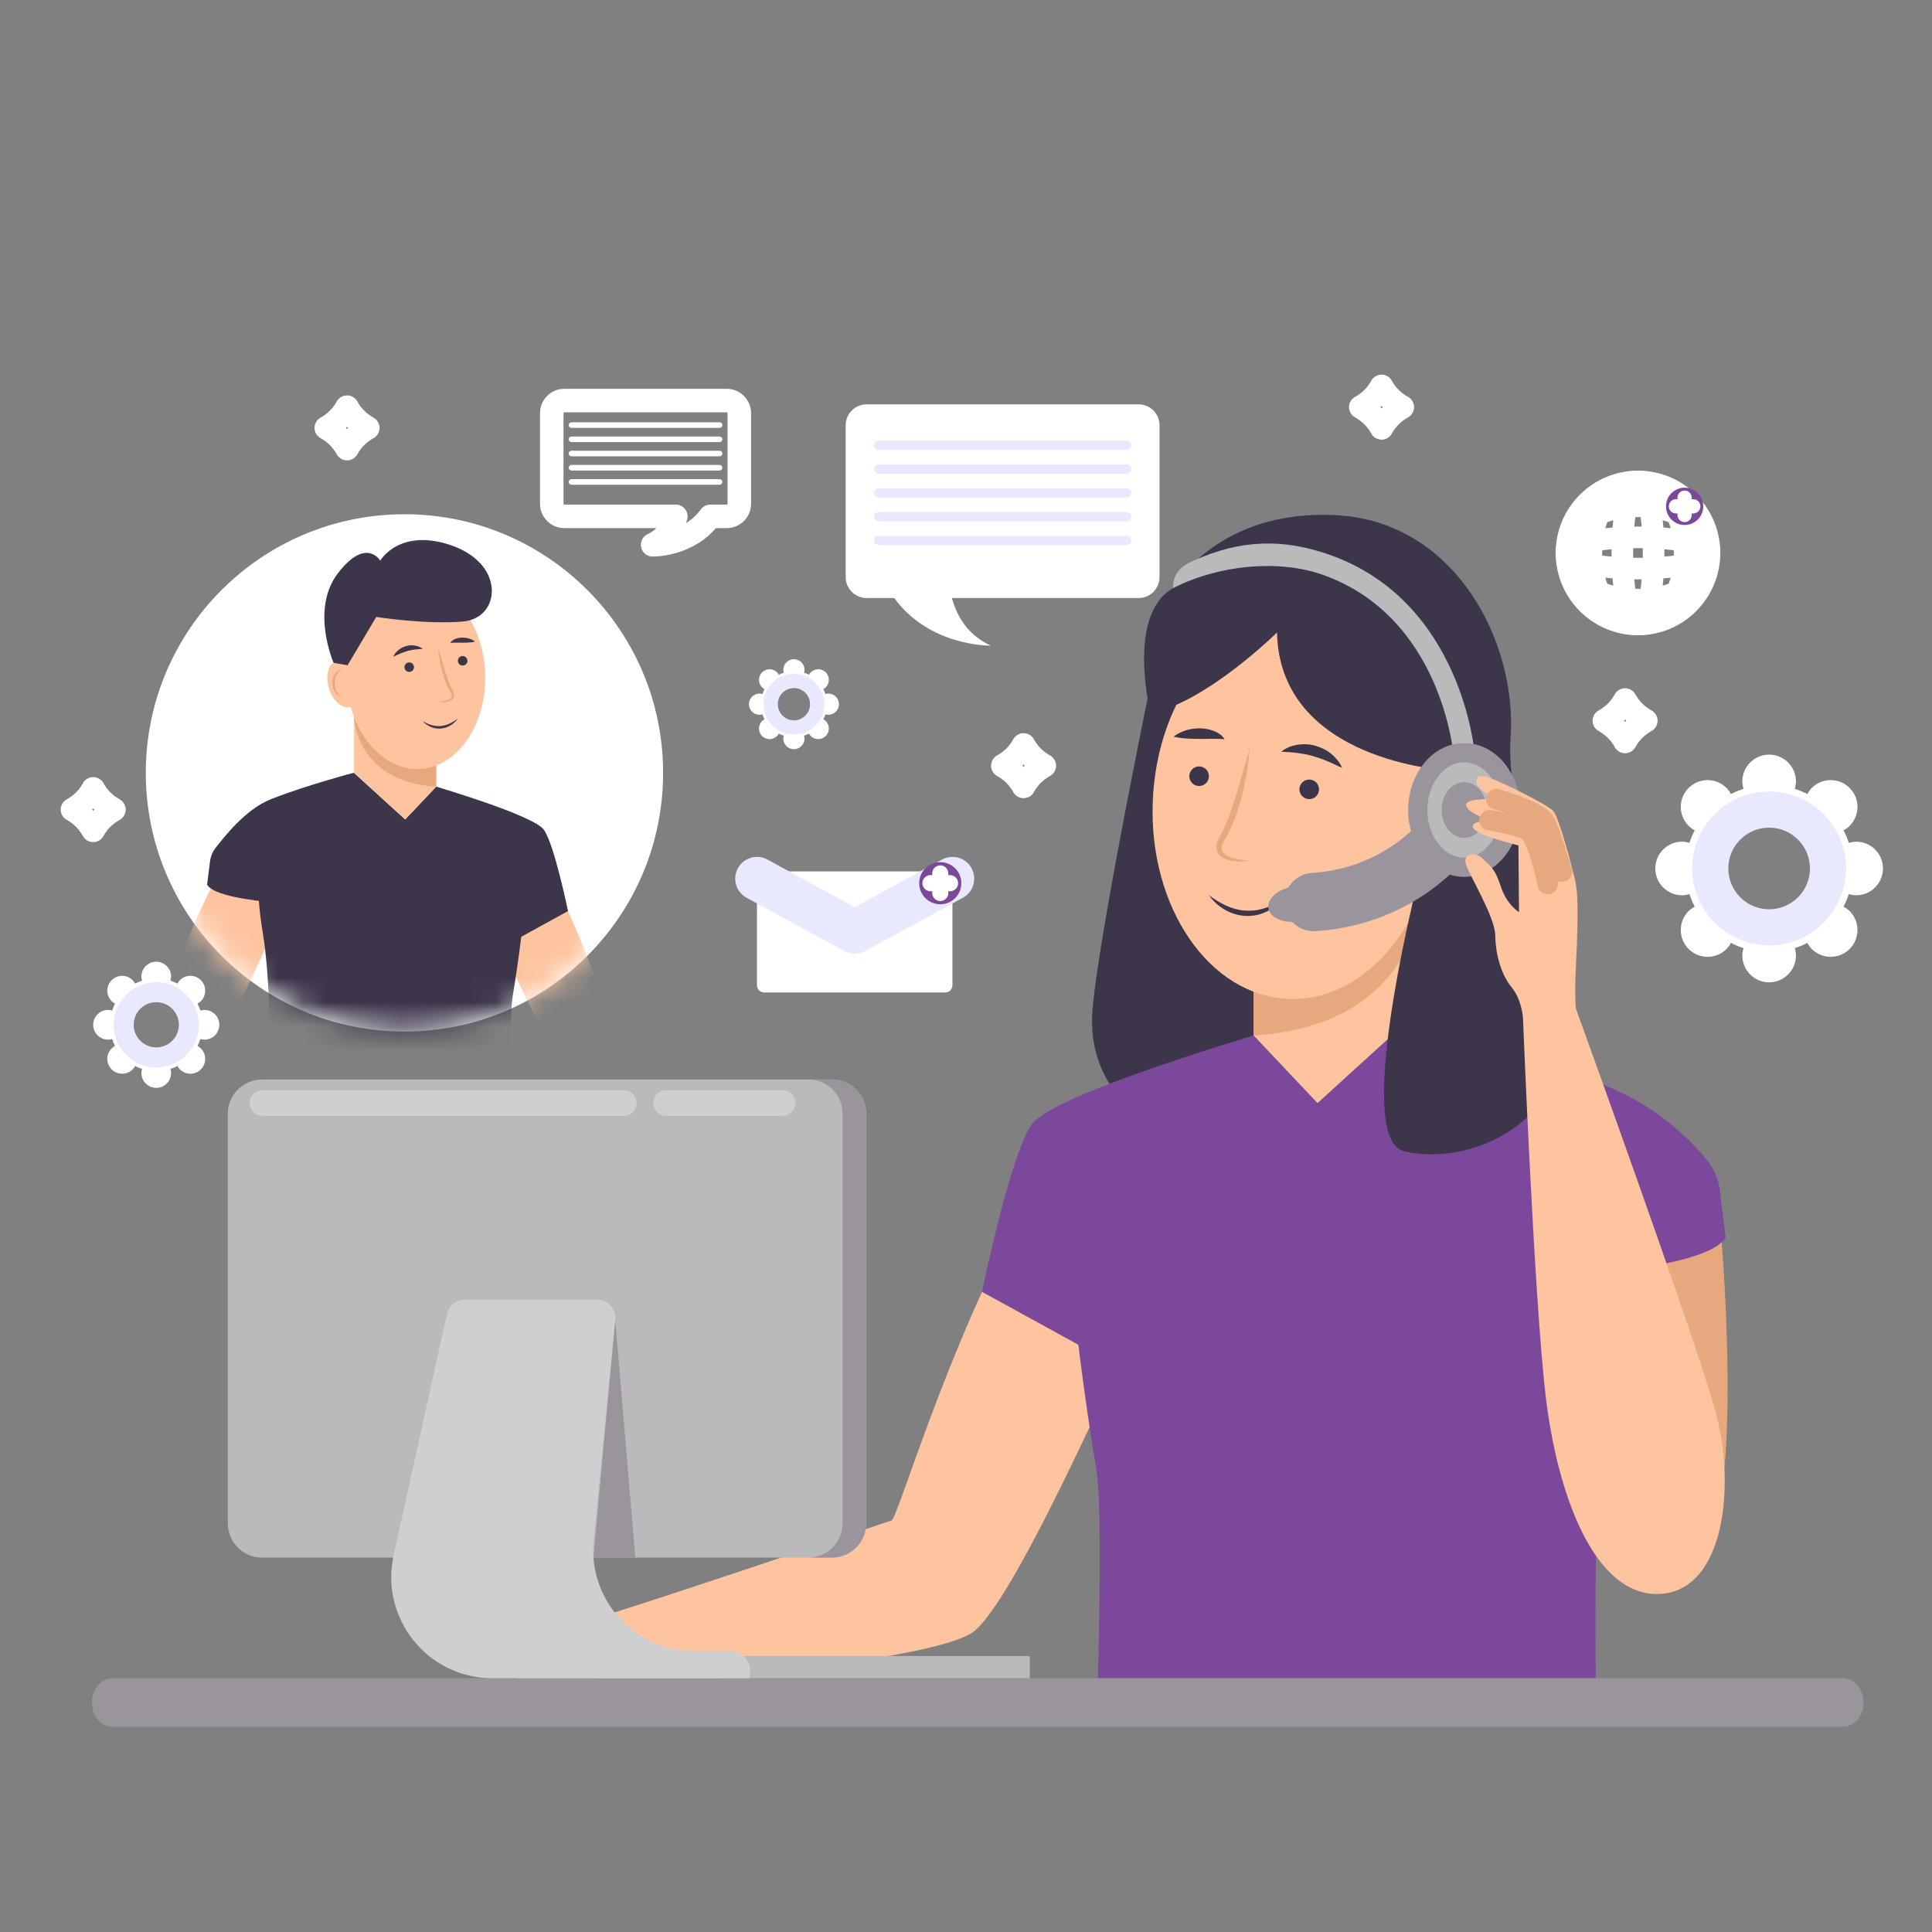 <svg width="80" height="80" viewBox="0 0 80 80" fill="none" xmlns="http://www.w3.org/2000/svg">
<rect x="0" y="0" width="80" height="80" fill="#808080" stroke="none"/>
<path d="M42.368 50.081C39.167 55.883 37.175 62.89 36.91 62.965C36.55 63.066 27.84 66.056 23.609 67.343L24.983 69.885C30.43 69.5 39.09 68.603 40.358 67.53C42.323 65.868 47.129 54.544 48.512 51.799C46.301 51.528 44.301 51.258 42.368 50.081Z" fill="#FDC49F"/>
<path d="M65.234 49.385C67.403 55.969 70.004 63.239 70.804 62.872C71.788 62.421 71.692 54.508 71.038 48.72C69.161 49.132 67.209 49.316 65.234 49.385Z" fill="#E8A87E"/>
<path d="M47.846 27.324C47.846 27.324 45.54 38.401 45.242 41.756C44.943 45.11 47.529 47.421 51.257 47.272C54.984 47.123 52.673 36.847 51.257 33.972C49.84 31.096 47.846 27.324 47.846 27.324Z" fill="#3D354A"/>
<path d="M45.462 69.491H66.076C66.027 64.689 66.115 58.923 66.688 55.458C67.806 48.693 66.52 45.954 64.34 44.165C62.159 42.376 58.917 41.705 58.917 41.705L54.556 45.674L51.91 42.879C51.91 42.879 45.554 45.283 44.436 46.066C43.318 46.849 44.939 58.254 45.387 60.77C45.596 61.951 45.56 65.771 45.462 69.491Z" fill="#7C489B"/>
<path d="M71.213 49.278C71.158 48.833 70.983 48.411 70.701 48.061C70.047 47.248 68.642 45.8 66.39 44.917C63.126 43.639 58.917 41.705 58.917 41.705L59.695 53.035C59.695 53.035 70.334 53.036 71.456 51.247L71.213 49.278Z" fill="#7C489B"/>
<path d="M51.91 40.467V42.879L54.556 45.674L58.916 41.705V35.647C58.916 35.647 58.77 39.006 51.91 40.467Z" fill="#FDC49F"/>
<path d="M51.91 40.467C51.91 40.467 55.338 41.359 58.916 36.807C58.916 36.807 58.916 42.434 51.91 42.879V40.467Z" fill="#E8A87E"/>
<path d="M59.578 33.643C59.742 29.256 57.224 25.601 53.953 25.478C50.682 25.356 47.897 28.812 47.733 33.198C47.568 37.584 50.086 41.24 53.357 41.362C56.628 41.485 59.413 38.029 59.578 33.643Z" fill="#FDC49F"/>
<path d="M59.472 32.521C59.687 32.437 59.783 32.239 60.064 32.206C62.06 31.974 61.225 36.517 59.109 36.087C59.109 36.087 58.669 32.837 59.472 32.521Z" fill="#FDC49F"/>
<path d="M59.889 32.924C60.013 32.893 60.148 32.925 60.266 32.985C60.382 33.05 60.481 33.143 60.558 33.252C60.638 33.358 60.688 33.491 60.718 33.617C60.748 33.745 60.759 33.875 60.762 34.005C60.762 34.135 60.746 34.264 60.721 34.392C60.689 34.518 60.649 34.644 60.584 34.759C60.519 34.874 60.434 34.979 60.33 35.06C60.22 35.134 60.097 35.184 59.972 35.194C60.086 35.139 60.187 35.075 60.264 34.987C60.342 34.898 60.398 34.797 60.444 34.691C60.528 34.475 60.564 34.24 60.562 34.005C60.559 33.77 60.536 33.532 60.426 33.334C60.316 33.139 60.144 32.949 59.889 32.924Z" fill="#E8A87E"/>
<path d="M47.643 29.542C47.643 29.542 46.616 25.472 48.573 24.354C48.573 24.354 50.409 21.056 55.361 21.335C60.314 21.615 62.83 26.647 62.55 30.56C62.271 34.474 65.458 39.226 64.843 43.14C64.228 47.053 60.37 48.227 58.134 47.668C55.897 47.109 58.916 35.647 58.916 35.647C58.916 35.647 61.025 35.88 61.62 34.255C62.215 32.629 61.344 31.058 59.949 31.9C59.949 31.9 52.99 31.545 52.878 26.19C52.878 26.19 49.983 29.055 47.643 29.542Z" fill="#3D354A"/>
<path d="M55.055 22.972C53.144 22.299 51.379 22.328 49.416 23.221C48.773 23.482 48.564 23.883 48.573 24.354C50.47 23.388 52.933 23.154 54.764 23.798C59.715 25.541 60.189 31.242 60.193 31.299C60.209 31.529 60.402 31.705 60.629 31.705C60.64 31.705 60.65 31.705 60.661 31.704C60.902 31.687 61.084 31.477 61.066 31.236C61.062 31.173 60.555 24.909 55.055 22.972Z" fill="#BABABA"/>
<path d="M63.06 42.084L65.233 41.705C65.233 41.705 70.101 55.132 71.006 58.336C71.911 61.539 71.399 65.903 68.703 66.002C66.007 66.102 64.48 61.857 64.002 57.802C63.524 53.748 63.06 42.084 63.06 42.084Z" fill="#FDC49F"/>
<path d="M51.746 31.007C51.713 31.495 51.637 31.977 51.538 32.455C51.439 32.933 51.31 33.405 51.142 33.869C51.055 34.099 50.957 34.327 50.837 34.548L50.741 34.711C50.711 34.763 50.679 34.806 50.657 34.856C50.609 34.953 50.578 35.054 50.585 35.144C50.596 35.327 50.819 35.455 51.038 35.52C51.262 35.591 51.503 35.624 51.746 35.645C51.504 35.682 51.256 35.685 51.008 35.646C50.883 35.624 50.759 35.587 50.639 35.521C50.58 35.486 50.524 35.44 50.477 35.383C50.431 35.323 50.398 35.251 50.382 35.176C50.331 34.866 50.529 34.625 50.618 34.431C50.723 34.222 50.816 34.002 50.896 33.778C51.063 33.33 51.201 32.868 51.34 32.405L51.746 31.007Z" fill="#E8A87E"/>
<path d="M54.618 32.684C54.618 32.909 54.437 33.09 54.212 33.09C53.988 33.09 53.806 32.909 53.806 32.684C53.806 32.46 53.988 32.279 54.212 32.279C54.436 32.279 54.618 32.46 54.618 32.684Z" fill="#3D354A"/>
<path d="M49.653 32.547C49.877 32.547 50.059 32.365 50.059 32.141C50.059 31.916 49.877 31.735 49.653 31.735C49.428 31.735 49.247 31.916 49.247 32.141C49.247 32.365 49.428 32.547 49.653 32.547Z" fill="#3D354A"/>
<path d="M53.057 31.128C53.243 30.964 53.483 30.878 53.726 30.838C53.97 30.8 54.226 30.811 54.467 30.881C54.706 30.951 54.938 31.058 55.126 31.219C55.226 31.29 55.303 31.39 55.385 31.478C55.459 31.575 55.523 31.68 55.574 31.79C55.454 31.749 55.356 31.691 55.251 31.646C55.145 31.602 55.049 31.55 54.947 31.513C54.75 31.423 54.55 31.363 54.352 31.303C54.152 31.245 53.947 31.209 53.735 31.181C53.52 31.151 53.301 31.138 53.057 31.128Z" fill="#3D354A"/>
<path d="M50.707 30.613C50.511 30.59 50.342 30.595 50.172 30.594L49.667 30.597C49.499 30.595 49.328 30.595 49.151 30.581C49.063 30.578 48.974 30.569 48.882 30.556C48.79 30.543 48.697 30.532 48.599 30.501C48.756 30.376 48.929 30.297 49.11 30.24C49.291 30.188 49.478 30.156 49.669 30.159C49.86 30.158 50.054 30.189 50.238 30.258C50.418 30.328 50.604 30.433 50.707 30.613Z" fill="#3D354A"/>
<path d="M50.059 37.064C50.28 37.237 50.514 37.381 50.758 37.495C51.002 37.606 51.259 37.682 51.52 37.703C51.78 37.725 52.047 37.705 52.302 37.623C52.434 37.596 52.553 37.531 52.683 37.485C52.808 37.431 52.926 37.358 53.057 37.302C52.955 37.397 52.851 37.495 52.736 37.579C52.614 37.65 52.497 37.739 52.358 37.785C52.094 37.907 51.792 37.943 51.5 37.921C51.207 37.893 50.923 37.797 50.678 37.645C50.433 37.494 50.215 37.3 50.059 37.064Z" fill="#3D354A"/>
<path d="M59.913 34.568C59.913 34.568 58.129 37.104 54.395 37.354" stroke="#9A959C" stroke-width="2.415" stroke-miterlimit="10" stroke-linecap="round" stroke-linejoin="round"/>
<path d="M54.768 37.255C54.83 37.652 54.378 38.052 53.758 38.15C53.137 38.247 52.584 38.004 52.522 37.608C52.46 37.211 52.912 36.811 53.532 36.714C54.153 36.616 54.706 36.859 54.768 37.255Z" fill="#9A959C"/>
<path d="M60.629 36.238C61.837 36.238 62.817 35.029 62.817 33.539C62.817 32.048 61.837 30.84 60.629 30.84C59.421 30.84 58.442 32.048 58.442 33.539C58.442 35.029 59.421 36.238 60.629 36.238Z" fill="#BABABA"/>
<path d="M60.629 35.91C61.691 35.91 62.552 34.849 62.552 33.539C62.552 32.229 61.691 31.167 60.629 31.167C59.568 31.167 58.707 32.229 58.707 33.539C58.707 34.849 59.568 35.91 60.629 35.91Z" stroke="#9A959C" stroke-width="0.797" stroke-miterlimit="10"/>
<path d="M61.564 33.539C61.564 34.176 61.146 34.693 60.629 34.693C60.113 34.693 59.694 34.176 59.694 33.539C59.694 32.901 60.113 32.385 60.629 32.385C61.146 32.385 61.564 32.901 61.564 33.539Z" fill="#9A959C"/>
<path d="M62.898 37.77L62.875 35.006C62.875 35.006 61.203 34.598 61.007 34.299C60.812 34 61.678 33.964 61.678 33.964C61.678 33.964 60.764 33.67 60.706 33.349C60.648 33.027 61.958 33.091 61.958 33.091C61.958 33.091 61.166 32.692 61.142 32.421C61.118 32.15 61.261 32.085 61.617 32.185C61.973 32.286 64.131 33.323 64.34 33.608C64.549 33.892 65.064 35.718 65.241 36.545C65.418 37.373 65.262 39.664 65.232 40.536C65.203 41.408 65.289 42.243 65.289 42.243L63.093 42.434C63.093 42.434 63.074 41.461 62.604 40.897C62.133 40.332 61.926 39.467 61.914 38.718C61.901 37.968 60.84 36.23 60.696 35.782C60.553 35.333 61.112 35.258 61.374 35.538C61.635 35.818 61.877 35.876 62.131 36.671C62.384 37.465 62.898 37.77 62.898 37.77Z" fill="#FDC49F"/>
<path d="M61.678 33.964C61.678 33.964 63.02 34.17 63.332 34.433C63.645 34.695 64.049 36.319 64.087 36.606" stroke="#E8A87E" stroke-width="0.85" stroke-miterlimit="10" stroke-linecap="round" stroke-linejoin="round"/>
<path d="M61.958 33.091C61.958 33.091 63.719 33.583 63.971 34.048C64.222 34.514 64.675 36.094 64.675 36.094" stroke="#E8A87E" stroke-width="0.85" stroke-miterlimit="10" stroke-linecap="round" stroke-linejoin="round"/>
<path d="M51.91 42.879C51.91 42.879 43.625 45.315 42.73 46.544C41.835 47.775 40.664 53.493 40.664 53.493L46.287 56.582L51.91 42.879Z" fill="#7C489B"/>
<path d="M76.305 71.503H4.664C4.188 71.503 3.802 71.053 3.802 70.497C3.802 69.941 4.188 69.491 4.664 69.491H76.305C76.781 69.491 77.167 69.941 77.167 70.497C77.168 71.053 76.781 71.503 76.305 71.503Z" fill="#9A959C"/>
<path d="M42.641 68.573H21.396V69.491H42.641V68.573Z" fill="#BABABA"/>
<path d="M34.446 64.498H10.853C10.069 64.498 9.433 63.862 9.433 63.077V46.12C9.433 45.336 10.069 44.7 10.853 44.7H34.446C35.23 44.7 35.867 45.335 35.867 46.12V63.077C35.867 63.862 35.231 64.498 34.446 64.498Z" fill="#BABABA"/>
<path d="M34.446 44.7H33.469C34.254 44.7 34.89 45.335 34.89 46.12V63.077C34.89 63.862 34.254 64.498 33.469 64.498H34.446C35.23 64.498 35.867 63.862 35.867 63.077V46.12C35.866 45.336 35.23 44.7 34.446 44.7Z" fill="#9A959C"/>
<path d="M25.476 54.648L24.573 64.498H26.307L25.476 54.648Z" fill="#9A959C"/>
<path d="M24.724 53.818H19.244C18.89 53.818 18.583 54.065 18.506 54.411L16.3 64.404C15.723 67.016 17.711 69.491 20.386 69.491H31.053V69.161C31.053 68.725 30.7 68.371 30.264 68.371H28.747C26.275 68.371 24.342 66.239 24.582 63.779L25.476 54.648C25.52 54.203 25.17 53.818 24.724 53.818Z" fill="#CFCFCF"/>
<path d="M10.87 45.674H25.827" stroke="#CFCFCF" stroke-width="1.066" stroke-miterlimit="10" stroke-linecap="round" stroke-linejoin="round"/>
<path d="M27.59 45.674H32.405" stroke="#CFCFCF" stroke-width="1.066" stroke-miterlimit="10" stroke-linecap="round" stroke-linejoin="round"/>
<path d="M16.748 42.715C22.663 42.715 27.458 37.92 27.458 32.004C27.458 26.089 22.663 21.294 16.748 21.294C10.832 21.294 6.037 26.089 6.037 32.004C6.037 37.92 10.832 42.715 16.748 42.715Z" fill="white"/>
<mask id="mask0_641_23841" style="mask-type:luminance" maskUnits="userSpaceOnUse" x="6" y="21" width="22" height="22">
<path d="M16.748 42.715C22.663 42.715 27.458 37.92 27.458 32.004C27.458 26.089 22.663 21.294 16.748 21.294C10.832 21.294 6.037 26.089 6.037 32.004C6.037 37.92 10.832 42.715 16.748 42.715Z" fill="white"/>
</mask>
<g mask="url(#mask0_641_23841)">
<path d="M22.693 36.07C24.247 38.886 25.213 42.286 25.342 42.323C25.399 42.339 25.886 42.504 26.588 42.74V45.228C25.153 45.032 23.972 44.796 23.668 44.538C22.715 43.731 20.382 38.236 19.711 36.903C20.784 36.772 21.755 36.641 22.693 36.07Z" fill="#FDC49F"/>
<path d="M5.673 42.584C6.121 42.434 6.414 42.335 6.458 42.323C6.587 42.286 7.553 38.886 9.107 36.07C10.045 36.641 11.016 36.772 12.089 36.903C11.418 38.235 9.085 43.731 8.132 44.538C7.861 44.767 6.895 44.98 5.673 45.162V42.584Z" fill="#FDC49F"/>
<path d="M21.191 45.49H11.186C11.21 43.159 11.168 40.361 10.889 38.679C10.347 35.396 10.971 34.067 12.029 33.198C13.087 32.33 14.661 32.004 14.661 32.004L16.778 33.931L18.062 32.574C18.062 32.574 21.146 33.741 21.689 34.121C22.232 34.501 21.445 40.036 21.228 41.257C21.126 41.831 21.144 43.684 21.191 45.49Z" fill="#3D354A"/>
<path d="M8.694 35.68C8.721 35.464 8.806 35.259 8.942 35.089C9.26 34.695 10.141 33.514 11.235 33.086C12.819 32.466 14.662 32.004 14.662 32.004L14.284 37.504C14.284 37.504 9.12 37.504 8.576 36.635L8.694 35.68Z" fill="#3D354A"/>
<path d="M18.062 31.404V32.574L16.778 33.931L14.661 32.004V29.064C14.661 29.064 14.733 30.695 18.062 31.404Z" fill="#FDC49F"/>
<path d="M18.062 31.404C18.062 31.404 16.398 31.836 14.661 29.627C14.661 29.627 14.661 32.358 18.062 32.574V31.404Z" fill="#E8A87E"/>
<path d="M17.357 31.84C18.945 31.78 20.167 30.006 20.087 27.878C20.007 25.749 18.656 24.071 17.068 24.131C15.48 24.191 14.258 25.965 14.338 28.093C14.418 30.222 15.77 31.9 17.357 31.84Z" fill="#FDC49F"/>
<path d="M14.392 27.547C14.287 27.506 14.241 27.41 14.104 27.394C13.135 27.281 13.541 29.486 14.568 29.278C14.568 29.278 14.781 27.701 14.392 27.547Z" fill="#FDC49F"/>
<path d="M14.189 27.743C14.066 27.756 13.98 27.846 13.928 27.942C13.875 28.038 13.863 28.153 13.862 28.267C13.861 28.381 13.879 28.495 13.919 28.601C13.96 28.705 14.036 28.796 14.149 28.845C14.088 28.839 14.028 28.815 13.975 28.779C13.925 28.739 13.884 28.688 13.852 28.633C13.789 28.52 13.766 28.393 13.765 28.267C13.768 28.144 13.785 28.009 13.865 27.902C13.936 27.799 14.064 27.713 14.189 27.743Z" fill="#E8A87E"/>
<path d="M18.142 26.812L18.338 27.491C18.407 27.715 18.473 27.939 18.554 28.156C18.593 28.266 18.638 28.372 18.689 28.473C18.732 28.567 18.826 28.687 18.803 28.835C18.786 28.91 18.735 28.967 18.678 29.002C18.62 29.032 18.56 29.054 18.5 29.063C18.379 29.081 18.259 29.081 18.142 29.063C18.259 29.052 18.377 29.039 18.485 29.002C18.54 28.987 18.59 28.962 18.634 28.934C18.675 28.902 18.7 28.863 18.706 28.82C18.708 28.726 18.647 28.64 18.582 28.53C18.524 28.423 18.477 28.312 18.435 28.201C18.354 27.976 18.29 27.747 18.243 27.515C18.196 27.282 18.158 27.049 18.142 26.812Z" fill="#E8A87E"/>
<path d="M16.748 27.626C16.748 27.735 16.836 27.823 16.945 27.823C17.053 27.823 17.142 27.735 17.142 27.626C17.142 27.518 17.053 27.429 16.945 27.429C16.836 27.429 16.748 27.518 16.748 27.626Z" fill="#3D354A"/>
<path d="M18.96 27.362C18.96 27.471 19.049 27.559 19.157 27.559C19.266 27.559 19.355 27.471 19.355 27.362C19.355 27.254 19.266 27.165 19.157 27.165C19.049 27.165 18.96 27.253 18.96 27.362Z" fill="#3D354A"/>
<path d="M17.505 26.871C17.386 26.875 17.28 26.883 17.176 26.896C17.073 26.911 16.973 26.926 16.877 26.956C16.78 26.983 16.683 27.015 16.587 27.057C16.489 27.097 16.395 27.148 16.283 27.192C16.333 27.085 16.407 26.989 16.501 26.916C16.592 26.836 16.705 26.787 16.821 26.751C16.938 26.719 17.062 26.711 17.18 26.731C17.298 26.749 17.414 26.792 17.505 26.871Z" fill="#3D354A"/>
<path d="M18.646 26.621C18.696 26.534 18.786 26.482 18.874 26.449C18.963 26.415 19.057 26.402 19.149 26.401C19.334 26.403 19.516 26.448 19.669 26.567C19.574 26.593 19.487 26.601 19.401 26.605C19.315 26.613 19.232 26.61 19.15 26.613C19.068 26.611 18.988 26.613 18.905 26.611C18.823 26.613 18.741 26.61 18.646 26.621Z" fill="#3D354A"/>
<path d="M18.96 29.752C18.884 29.866 18.778 29.959 18.66 30.033C18.541 30.108 18.403 30.154 18.261 30.168C18.119 30.178 17.972 30.162 17.844 30.101C17.778 30.078 17.721 30.036 17.661 30.002C17.606 29.96 17.554 29.914 17.505 29.867C17.628 29.928 17.745 29.992 17.872 30.024C17.996 30.062 18.125 30.073 18.251 30.062C18.506 30.041 18.746 29.917 18.96 29.752Z" fill="#3D354A"/>
<path d="M18.062 32.574C18.062 32.574 22.083 33.756 22.517 34.353C22.951 34.95 23.52 37.726 23.52 37.726L20.791 39.225L18.062 32.574Z" fill="#3D354A"/>
<path d="M13.813 27.446C13.813 27.446 12.838 25.226 14.001 23.725C15.164 22.223 15.744 23.214 15.744 23.214C15.744 23.214 16.566 21.808 18.757 22.607C20.947 23.405 20.723 25.61 19.157 25.738C17.592 25.866 15.579 25.546 15.579 25.546L14.392 27.547L13.813 27.446Z" fill="#3D354A"/>
</g>
<path d="M35.017 17.611V23.895C35.017 24.374 35.407 24.764 35.886 24.764H37.029C38.51 26.791 41.023 26.733 41.023 26.733C39.99 26.26 39.581 25.384 39.418 24.764H47.144C47.625 24.764 48.014 24.374 48.014 23.895V17.611C48.014 17.132 47.625 16.742 47.144 16.742H35.886C35.407 16.742 35.017 17.132 35.017 17.611Z" fill="white"/>
<path d="M36.385 18.634H46.646C46.752 18.634 46.839 18.547 46.839 18.44C46.839 18.334 46.752 18.247 46.646 18.247H36.385C36.278 18.247 36.191 18.334 36.191 18.44C36.191 18.547 36.278 18.634 36.385 18.634Z" fill="#E8E9FF"/>
<path d="M36.385 19.619H46.646C46.752 19.619 46.839 19.532 46.839 19.425C46.839 19.319 46.752 19.232 46.646 19.232H36.385C36.278 19.232 36.191 19.319 36.191 19.425C36.191 19.532 36.278 19.619 36.385 19.619Z" fill="#E8E9FF"/>
<path d="M36.385 20.604H46.646C46.752 20.604 46.839 20.517 46.839 20.41C46.839 20.304 46.752 20.217 46.646 20.217H36.385C36.278 20.217 36.191 20.304 36.191 20.41C36.191 20.517 36.278 20.604 36.385 20.604Z" fill="#E8E9FF"/>
<path d="M36.385 21.589H46.646C46.752 21.589 46.839 21.502 46.839 21.395C46.839 21.289 46.752 21.202 46.646 21.202H36.385C36.278 21.202 36.191 21.289 36.191 21.395C36.191 21.502 36.278 21.589 36.385 21.589Z" fill="#E8E9FF"/>
<path d="M36.385 22.574H46.646C46.752 22.574 46.839 22.487 46.839 22.381C46.839 22.274 46.752 22.187 46.646 22.187H36.385C36.278 22.187 36.191 22.274 36.191 22.381C36.191 22.487 36.278 22.574 36.385 22.574Z" fill="#E8E9FF"/>
<path d="M30.613 17.107V20.861C30.613 21.148 30.38 21.381 30.094 21.381H29.411C28.526 22.592 27.024 22.558 27.024 22.558C27.642 22.275 27.886 21.751 27.984 21.381H23.367C23.079 21.381 22.847 21.148 22.847 20.861V17.107C22.847 16.82 23.08 16.587 23.367 16.587H30.094C30.38 16.587 30.613 16.82 30.613 17.107Z" stroke="white" stroke-width="0.974" stroke-miterlimit="10" stroke-linecap="round" stroke-linejoin="round"/>
<path d="M29.796 17.718H23.664C23.601 17.718 23.549 17.666 23.549 17.602C23.549 17.538 23.6 17.486 23.664 17.486H29.796C29.86 17.486 29.912 17.538 29.912 17.602C29.911 17.666 29.86 17.718 29.796 17.718Z" fill="white"/>
<path d="M29.796 18.306H23.665C23.601 18.306 23.549 18.255 23.549 18.191C23.549 18.127 23.601 18.075 23.665 18.075H29.796C29.86 18.075 29.912 18.127 29.912 18.191C29.912 18.255 29.86 18.306 29.796 18.306Z" fill="white"/>
<path d="M29.796 18.895H23.665C23.601 18.895 23.549 18.843 23.549 18.779C23.549 18.715 23.601 18.664 23.665 18.664H29.796C29.86 18.664 29.912 18.715 29.912 18.779C29.912 18.843 29.86 18.895 29.796 18.895Z" fill="white"/>
<path d="M29.796 19.483H23.665C23.601 19.483 23.549 19.432 23.549 19.368C23.549 19.304 23.601 19.252 23.665 19.252H29.796C29.86 19.252 29.912 19.304 29.912 19.368C29.912 19.432 29.86 19.483 29.796 19.483Z" fill="white"/>
<path d="M29.796 20.072H23.665C23.601 20.072 23.549 20.02 23.549 19.957C23.549 19.893 23.601 19.841 23.665 19.841H29.796C29.86 19.841 29.912 19.893 29.912 19.957C29.912 20.02 29.86 20.072 29.796 20.072Z" fill="white"/>
<path d="M39.139 41.097H31.645C31.479 41.097 31.345 40.963 31.345 40.798V36.383C31.345 36.218 31.479 36.084 31.645 36.084H39.139C39.305 36.084 39.438 36.218 39.438 36.383V40.798C39.438 40.963 39.304 41.097 39.139 41.097Z" fill="white"/>
<path d="M31.345 36.383L35.392 38.591L39.439 36.383" stroke="#E8E9FF" stroke-width="1.802" stroke-miterlimit="10" stroke-linecap="round" stroke-linejoin="round"/>
<path d="M39.807 36.571C39.807 37.053 39.416 37.444 38.934 37.444C38.453 37.444 38.062 37.053 38.062 36.571C38.062 36.09 38.453 35.699 38.934 35.699C39.416 35.699 39.807 36.09 39.807 36.571Z" fill="#7C489B"/>
<path d="M38.934 36.167V36.976" stroke="white" stroke-width="0.667" stroke-miterlimit="10" stroke-linecap="round" stroke-linejoin="round"/>
<path d="M39.339 36.571H38.529" stroke="white" stroke-width="0.667" stroke-miterlimit="10" stroke-linecap="round" stroke-linejoin="round"/>
<path d="M67.826 25.858C69.461 25.858 70.787 24.532 70.787 22.897C70.787 21.261 69.461 19.935 67.826 19.935C66.19 19.935 64.864 21.261 64.864 22.897C64.864 24.532 66.19 25.858 67.826 25.858Z" stroke="white" stroke-width="0.893" stroke-miterlimit="10" stroke-linecap="round" stroke-linejoin="round"/>
<path d="M67.826 25.858C68.892 25.858 69.756 24.532 69.756 22.897C69.756 21.261 68.892 19.935 67.826 19.935C66.759 19.935 65.895 21.261 65.895 22.897C65.895 24.532 66.759 25.858 67.826 25.858Z" stroke="white" stroke-width="0.893" stroke-miterlimit="10" stroke-linecap="round" stroke-linejoin="round"/>
<path d="M68.472 22.897C68.472 24.532 68.183 25.858 67.826 25.858C67.469 25.858 67.179 24.532 67.179 22.897C67.179 21.261 67.469 19.935 67.826 19.935C68.183 19.935 68.472 21.261 68.472 22.897Z" stroke="white" stroke-width="0.893" stroke-miterlimit="10" stroke-linecap="round" stroke-linejoin="round"/>
<path d="M67.826 24.827C69.461 24.827 70.787 23.963 70.787 22.896C70.787 21.83 69.461 20.966 67.826 20.966C66.19 20.966 64.864 21.83 64.864 22.896C64.864 23.963 66.19 24.827 67.826 24.827Z" stroke="white" stroke-width="0.893" stroke-miterlimit="10" stroke-linecap="round" stroke-linejoin="round"/>
<path d="M67.826 23.543C69.461 23.543 70.787 23.253 70.787 22.896C70.787 22.54 69.461 22.25 67.826 22.25C66.19 22.25 64.864 22.54 64.864 22.896C64.864 23.253 66.19 23.543 67.826 23.543Z" stroke="white" stroke-width="0.893" stroke-miterlimit="10" stroke-linecap="round" stroke-linejoin="round"/>
<path d="M69.756 21.738C70.183 21.738 70.528 21.392 70.528 20.966C70.528 20.54 70.183 20.194 69.756 20.194C69.33 20.194 68.985 20.54 68.985 20.966C68.985 21.392 69.33 21.738 69.756 21.738Z" fill="#7C489B"/>
<path d="M69.756 20.608V21.324" stroke="white" stroke-width="0.59" stroke-miterlimit="10" stroke-linecap="round" stroke-linejoin="round"/>
<path d="M70.114 20.966H69.398" stroke="white" stroke-width="0.59" stroke-miterlimit="10" stroke-linecap="round" stroke-linejoin="round"/>
<path d="M76.86 37.071C77.473 37.071 77.97 36.574 77.97 35.961C77.97 35.348 77.473 34.852 76.86 34.852C76.754 34.852 76.652 34.872 76.555 34.9C76.496 34.719 76.423 34.546 76.338 34.38C76.427 34.331 76.513 34.273 76.589 34.197C77.023 33.764 77.023 33.061 76.589 32.628C76.156 32.194 75.453 32.194 75.02 32.628C74.944 32.704 74.886 32.79 74.837 32.879C74.671 32.794 74.498 32.721 74.317 32.663C74.346 32.565 74.366 32.464 74.366 32.357C74.366 31.744 73.869 31.247 73.256 31.247C72.643 31.247 72.146 31.744 72.146 32.357C72.146 32.463 72.166 32.565 72.194 32.663C72.014 32.721 71.841 32.794 71.675 32.879C71.626 32.79 71.568 32.704 71.492 32.628C71.058 32.194 70.356 32.194 69.922 32.628C69.489 33.061 69.489 33.764 69.922 34.197C69.998 34.273 70.084 34.331 70.174 34.38C70.089 34.546 70.015 34.719 69.957 34.9C69.859 34.872 69.758 34.852 69.651 34.852C69.038 34.852 68.542 35.348 68.542 35.961C68.542 36.574 69.038 37.071 69.651 37.071C69.758 37.071 69.859 37.051 69.957 37.023C70.015 37.203 70.089 37.376 70.174 37.542C70.084 37.592 69.998 37.649 69.922 37.725C69.489 38.159 69.489 38.861 69.922 39.295C70.356 39.728 71.058 39.728 71.492 39.295C71.568 39.219 71.626 39.133 71.675 39.043C71.841 39.129 72.014 39.202 72.194 39.26C72.166 39.358 72.146 39.459 72.146 39.566C72.146 40.179 72.643 40.676 73.256 40.676C73.869 40.676 74.366 40.179 74.366 39.566C74.366 39.459 74.346 39.358 74.317 39.26C74.498 39.202 74.671 39.129 74.837 39.043C74.886 39.133 74.944 39.219 75.02 39.295C75.453 39.728 76.156 39.728 76.589 39.295C77.022 38.861 77.022 38.159 76.589 37.725C76.513 37.649 76.427 37.592 76.338 37.542C76.423 37.376 76.496 37.203 76.554 37.023C76.652 37.051 76.754 37.071 76.86 37.071ZM73.256 37.694C72.299 37.694 71.523 36.918 71.523 35.961C71.523 35.004 72.299 34.228 73.256 34.228C74.213 34.228 74.989 35.004 74.989 35.961C74.989 36.918 74.213 37.694 73.256 37.694Z" fill="white"/>
<path d="M73.256 38.398C74.602 38.398 75.693 37.307 75.693 35.961C75.693 34.615 74.602 33.524 73.256 33.524C71.91 33.524 70.819 34.615 70.819 35.961C70.819 37.307 71.91 38.398 73.256 38.398Z" stroke="#E8E9FF" stroke-width="1.496" stroke-miterlimit="10"/>
<path d="M8.467 43.049C8.807 43.049 9.082 42.774 9.082 42.434C9.082 42.095 8.807 41.819 8.467 41.819C8.408 41.819 8.352 41.831 8.298 41.846C8.266 41.746 8.225 41.65 8.178 41.558C8.227 41.531 8.275 41.499 8.317 41.457C8.557 41.217 8.557 40.828 8.317 40.587C8.077 40.347 7.688 40.347 7.448 40.587C7.406 40.63 7.373 40.677 7.346 40.727C7.254 40.68 7.158 40.639 7.059 40.607C7.074 40.553 7.085 40.496 7.085 40.437C7.085 40.098 6.81 39.822 6.47 39.822C6.131 39.822 5.855 40.098 5.855 40.437C5.855 40.496 5.867 40.553 5.882 40.607C5.782 40.639 5.686 40.68 5.594 40.727C5.567 40.677 5.535 40.63 5.493 40.587C5.253 40.347 4.864 40.347 4.624 40.587C4.383 40.828 4.383 41.217 4.624 41.457C4.666 41.499 4.713 41.531 4.763 41.558C4.716 41.65 4.675 41.746 4.643 41.846C4.589 41.831 4.533 41.819 4.473 41.819C4.134 41.819 3.859 42.095 3.859 42.434C3.859 42.774 4.134 43.049 4.473 43.049C4.533 43.049 4.589 43.038 4.643 43.023C4.675 43.122 4.716 43.218 4.763 43.31C4.713 43.338 4.666 43.37 4.624 43.412C4.383 43.652 4.383 44.041 4.624 44.281C4.864 44.521 5.253 44.521 5.493 44.281C5.535 44.239 5.567 44.191 5.594 44.142C5.686 44.189 5.782 44.23 5.882 44.262C5.867 44.316 5.855 44.372 5.855 44.431C5.855 44.771 6.131 45.046 6.47 45.046C6.81 45.046 7.085 44.771 7.085 44.431C7.085 44.372 7.074 44.316 7.059 44.262C7.158 44.23 7.254 44.189 7.346 44.142C7.374 44.191 7.406 44.239 7.448 44.281C7.688 44.521 8.077 44.521 8.317 44.281C8.557 44.041 8.557 43.652 8.317 43.412C8.275 43.37 8.227 43.337 8.178 43.31C8.225 43.218 8.266 43.122 8.298 43.023C8.352 43.038 8.408 43.049 8.467 43.049ZM6.47 43.395C5.94 43.395 5.51 42.965 5.51 42.434C5.51 41.904 5.94 41.474 6.47 41.474C7 41.474 7.43 41.904 7.43 42.434C7.43 42.965 7 43.395 6.47 43.395Z" fill="white"/>
<path d="M6.471 43.785C7.216 43.785 7.821 43.18 7.821 42.434C7.821 41.689 7.216 41.084 6.471 41.084C5.725 41.084 5.121 41.689 5.121 42.434C5.121 43.18 5.725 43.785 6.471 43.785Z" stroke="#E8E9FF" stroke-width="0.829" stroke-miterlimit="10"/>
<path d="M34.3 29.598C34.543 29.598 34.739 29.401 34.739 29.159C34.739 28.916 34.542 28.72 34.3 28.72C34.258 28.72 34.218 28.728 34.179 28.739C34.156 28.668 34.127 28.6 34.093 28.534C34.129 28.514 34.163 28.491 34.193 28.461C34.364 28.29 34.364 28.012 34.193 27.841C34.022 27.669 33.744 27.669 33.572 27.841C33.542 27.871 33.519 27.905 33.5 27.94C33.434 27.907 33.366 27.877 33.295 27.855C33.306 27.816 33.314 27.776 33.314 27.734C33.314 27.491 33.117 27.295 32.875 27.295C32.633 27.295 32.436 27.491 32.436 27.734C32.436 27.776 32.444 27.816 32.455 27.855C32.384 27.877 32.316 27.907 32.25 27.94C32.23 27.905 32.208 27.871 32.177 27.841C32.006 27.669 31.728 27.669 31.557 27.841C31.385 28.012 31.385 28.29 31.557 28.461C31.587 28.491 31.621 28.514 31.656 28.534C31.623 28.599 31.593 28.668 31.571 28.739C31.532 28.728 31.492 28.72 31.45 28.72C31.207 28.72 31.011 28.917 31.011 29.159C31.011 29.401 31.207 29.598 31.45 29.598C31.492 29.598 31.532 29.59 31.571 29.579C31.593 29.65 31.623 29.718 31.656 29.784C31.621 29.804 31.587 29.826 31.557 29.856C31.385 30.028 31.385 30.306 31.557 30.477C31.728 30.648 32.006 30.648 32.177 30.477C32.208 30.447 32.23 30.413 32.25 30.377C32.315 30.411 32.384 30.44 32.455 30.463C32.444 30.502 32.436 30.542 32.436 30.584C32.436 30.827 32.633 31.023 32.875 31.023C33.117 31.023 33.314 30.826 33.314 30.584C33.314 30.542 33.306 30.502 33.295 30.463C33.366 30.44 33.434 30.411 33.5 30.377C33.52 30.413 33.542 30.447 33.572 30.477C33.744 30.648 34.022 30.648 34.193 30.477C34.364 30.306 34.364 30.028 34.193 29.856C34.163 29.826 34.129 29.803 34.093 29.784C34.127 29.718 34.156 29.65 34.179 29.579C34.218 29.59 34.258 29.598 34.3 29.598ZM32.875 29.844C32.496 29.844 32.19 29.537 32.19 29.159C32.19 28.78 32.496 28.474 32.875 28.474C33.253 28.474 33.56 28.78 33.56 29.159C33.56 29.537 33.253 29.844 32.875 29.844Z" fill="white"/>
<path d="M32.875 30.123C33.407 30.123 33.839 29.691 33.839 29.159C33.839 28.627 33.407 28.195 32.875 28.195C32.343 28.195 31.911 28.627 31.911 29.159C31.911 29.691 32.343 30.123 32.875 30.123Z" stroke="#E8E9FF" stroke-width="0.591" stroke-miterlimit="10"/>
<path d="M13.511 17.718C13.874 17.519 14.172 17.221 14.37 16.859C14.568 17.221 14.867 17.519 15.229 17.718C14.867 17.916 14.569 18.214 14.37 18.576C14.172 18.214 13.874 17.916 13.511 17.718Z" stroke="white" stroke-width="0.974" stroke-miterlimit="10" stroke-linecap="round" stroke-linejoin="round"/>
<path d="M41.525 31.706C41.888 31.507 42.186 31.209 42.384 30.847C42.582 31.209 42.88 31.507 43.243 31.706C42.88 31.904 42.582 32.202 42.384 32.564C42.186 32.202 41.888 31.904 41.525 31.706Z" stroke="white" stroke-width="0.974" stroke-miterlimit="10" stroke-linecap="round" stroke-linejoin="round"/>
<path d="M56.348 16.859C56.711 16.661 57.009 16.363 57.207 16C57.405 16.363 57.703 16.661 58.066 16.859C57.703 17.057 57.405 17.355 57.207 17.718C57.009 17.355 56.711 17.057 56.348 16.859Z" stroke="white" stroke-width="0.974" stroke-miterlimit="10" stroke-linecap="round" stroke-linejoin="round"/>
<path d="M66.433 29.844C66.795 29.646 67.093 29.348 67.291 28.985C67.49 29.348 67.788 29.646 68.15 29.844C67.788 30.043 67.49 30.341 67.291 30.703C67.093 30.34 66.795 30.043 66.433 29.844Z" stroke="white" stroke-width="0.974" stroke-miterlimit="10" stroke-linecap="round" stroke-linejoin="round"/>
<path d="M3 33.524C3.363 33.326 3.661 33.028 3.859 32.665C4.057 33.028 4.355 33.326 4.718 33.524C4.355 33.722 4.057 34.02 3.859 34.383C3.661 34.02 3.362 33.722 3 33.524Z" stroke="white" stroke-width="0.974" stroke-miterlimit="10" stroke-linecap="round" stroke-linejoin="round"/>
</svg>
